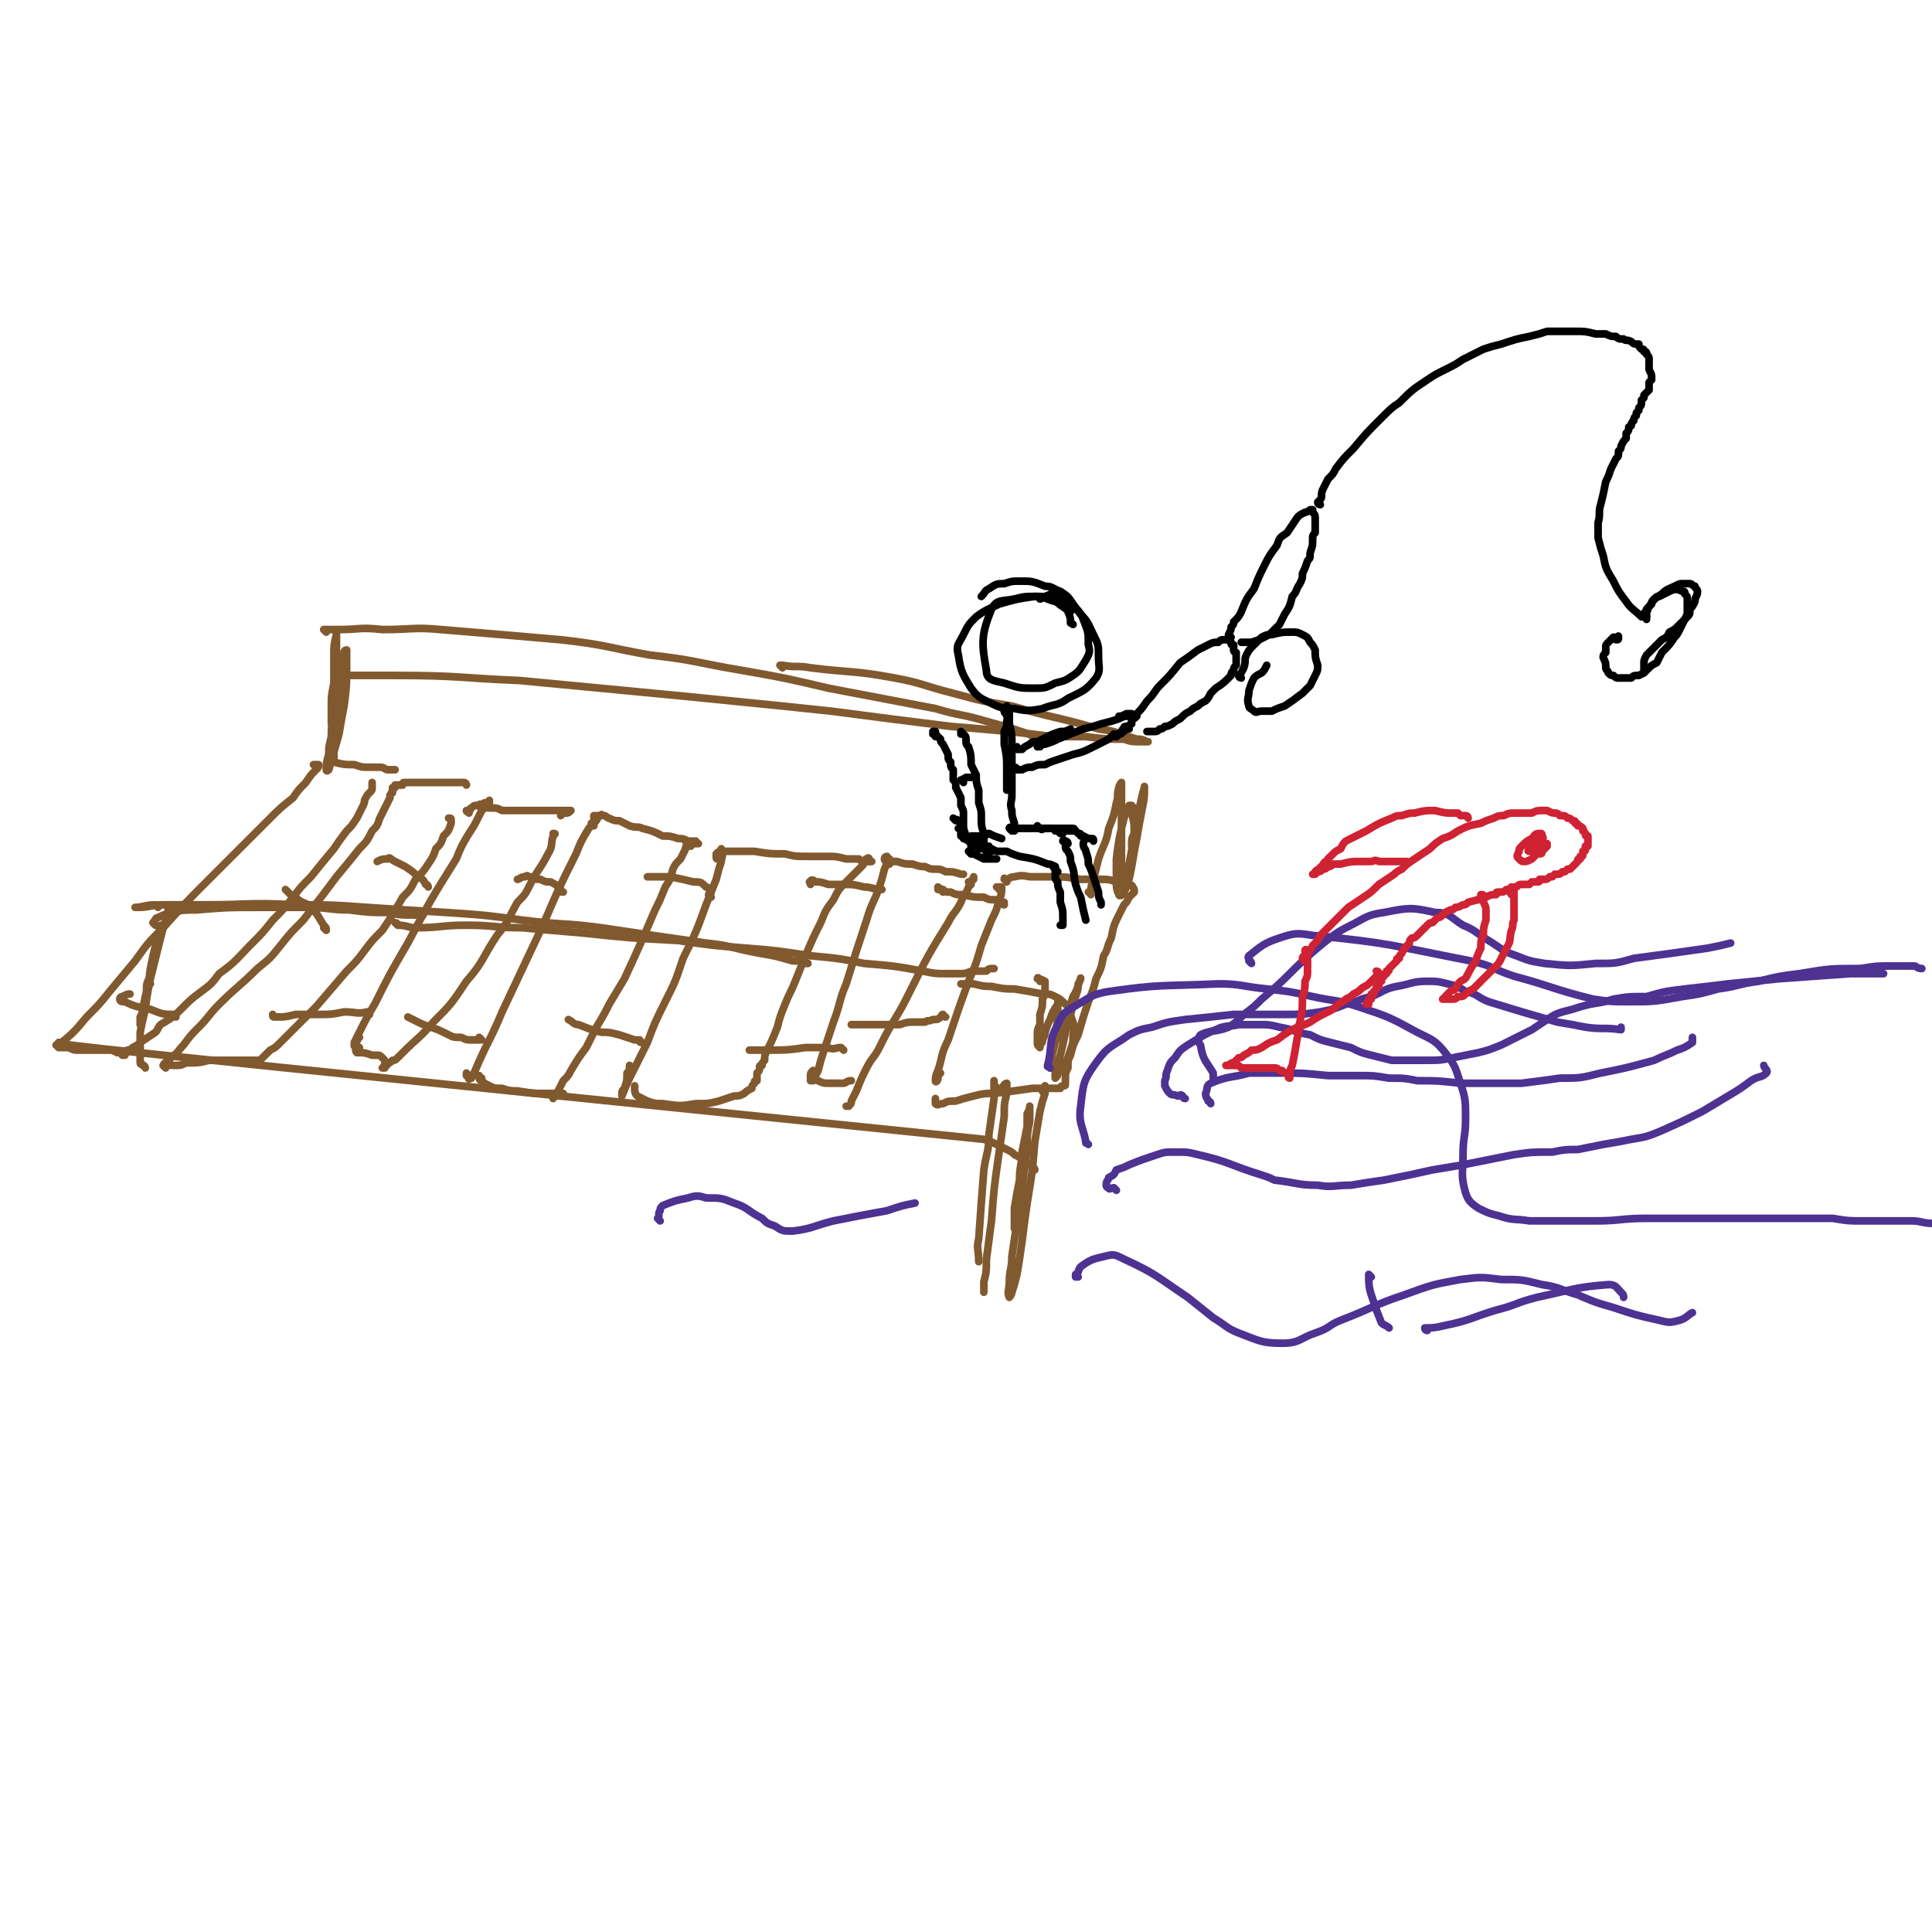 <svg viewBox='0 0 758 758' version='1.1' xmlns='http://www.w3.org/2000/svg' xmlns:xlink='http://www.w3.org/1999/xlink'><g fill='none' stroke='#81592F' stroke-width='3' stroke-linecap='round' stroke-linejoin='round'><path d='M406,459c0,-1 -1,-1 -1,-1 -1,-1 -1,-1 -2,-2 -1,0 -1,-1 -2,-1 -1,-1 -1,-1 -3,-2 -1,-1 -1,-1 -3,-2 -2,-1 -2,-1 -4,-2 -2,-1 -2,-1 -5,-2 -362,-37 -363,-37 -363,-38 0,0 0,1 0,1 6,-5 6,-5 11,-11 5,-5 5,-5 9,-10 5,-6 5,-6 10,-12 5,-7 5,-7 11,-13 9,-10 9,-10 19,-20 6,-6 6,-6 12,-12 5,-5 5,-5 11,-11 4,-4 4,-4 9,-8 2,-3 2,-3 5,-6 2,-3 2,-3 4,-5 1,-1 1,-1 1,-2 0,0 0,0 0,0 0,0 -1,0 -1,0 0,0 0,0 -1,0 '/><path d='M131,298c-1,0 -1,-1 -1,-1 0,0 0,1 1,2 4,1 4,1 8,1 3,1 3,1 5,1 2,0 2,0 5,0 2,0 2,1 3,1 2,0 2,0 3,0 '/><path d='M23,411c0,0 -1,-1 -1,-1 0,0 0,0 1,1 1,0 1,0 3,0 2,0 2,1 4,1 4,0 4,0 8,0 2,0 2,0 5,0 1,0 1,0 3,1 1,0 1,0 2,0 0,0 1,1 1,1 0,0 0,0 0,0 -1,0 -1,0 -1,0 0,0 0,0 0,0 0,0 0,0 0,0 0,-1 0,-1 1,-1 1,0 1,0 1,-1 1,0 1,0 2,-1 2,-1 2,-1 3,-2 3,-2 3,-2 6,-4 1,-1 1,-2 2,-3 5,-3 5,-3 9,-7 3,-3 3,-3 7,-6 4,-3 4,-3 7,-7 7,-5 7,-6 13,-12 4,-4 4,-4 8,-9 4,-4 4,-4 8,-9 3,-4 3,-4 7,-8 4,-5 4,-5 9,-11 2,-3 2,-3 5,-7 2,-2 2,-2 4,-5 1,-2 1,-2 2,-4 1,-2 1,-2 1,-3 1,-2 1,-2 2,-3 1,-1 1,-1 1,-2 0,0 0,0 0,-1 0,0 0,0 0,-1 '/><path d='M65,419c0,0 -1,-1 -1,-1 1,-2 2,-1 3,-3 3,-2 3,-3 5,-5 3,-4 3,-4 6,-7 4,-4 4,-5 8,-9 7,-7 8,-7 15,-14 5,-4 5,-4 9,-9 4,-5 4,-5 9,-10 3,-4 3,-4 7,-9 3,-4 3,-4 6,-8 5,-6 5,-6 9,-11 3,-3 3,-3 5,-7 2,-2 2,-2 3,-5 1,-2 1,-2 2,-4 1,-2 1,-2 2,-4 0,-1 0,-1 0,-1 1,-1 0,-1 1,-1 0,-1 0,-1 0,-1 0,0 0,0 0,-1 0,0 1,0 1,0 0,0 0,0 0,0 0,0 0,0 0,-1 0,0 0,0 0,0 0,0 0,0 1,0 0,0 0,0 0,0 0,0 0,0 1,0 0,0 0,0 1,0 0,-1 0,-1 1,-1 2,0 2,0 4,0 2,0 2,0 4,0 1,0 1,0 3,0 2,0 2,0 4,0 1,0 1,0 3,0 2,0 2,0 4,0 0,0 0,0 1,0 1,0 1,1 1,1 '/><path d='M67,418c0,0 -1,-1 -1,-1 0,0 1,1 2,1 3,0 3,0 5,-1 5,0 5,0 9,-1 2,0 2,0 5,0 3,0 3,0 6,0 3,0 3,0 6,0 1,0 1,0 1,0 1,0 1,0 1,0 0,0 0,0 0,0 1,0 1,0 1,0 1,-1 1,-1 2,-2 1,-1 1,-1 2,-2 2,-1 2,-1 4,-3 2,-2 2,-2 5,-5 4,-4 4,-4 9,-9 6,-7 6,-7 12,-14 4,-4 4,-4 7,-8 3,-4 3,-4 7,-8 4,-6 4,-6 8,-13 3,-3 3,-3 5,-7 3,-3 3,-3 5,-6 2,-3 2,-3 3,-6 2,-2 2,-2 3,-5 2,-2 2,-2 3,-5 0,0 0,0 0,-1 0,-1 0,-1 -1,-1 0,0 0,0 0,0 0,0 0,0 0,0 0,0 0,0 0,0 '/><path d='M189,317c0,-1 -1,-1 -1,-1 0,-1 1,0 2,-1 1,0 1,0 2,-1 0,0 0,0 0,1 -1,1 -1,1 -2,2 -1,1 -1,1 -2,3 -2,4 -2,4 -4,7 -3,5 -3,5 -5,10 -10,16 -10,16 -19,33 -7,12 -7,12 -13,24 -3,5 -3,5 -6,11 -1,2 -1,2 -2,4 0,1 0,2 0,1 1,-1 1,-2 2,-3 '/><path d='M184,319c0,0 -1,-1 -1,-1 0,0 0,1 1,0 1,0 0,-1 1,-1 1,-1 1,-1 2,-1 3,1 3,1 6,1 2,0 2,0 4,1 7,0 7,0 14,0 2,0 2,0 4,0 2,0 2,0 4,0 2,0 2,0 4,0 0,0 0,0 1,0 0,0 0,0 0,0 -1,1 -1,1 -2,1 -1,0 -1,0 -2,1 '/><path d='M141,411c-1,0 -1,-1 -1,-1 0,0 0,0 0,1 0,0 -1,1 0,2 0,0 0,0 1,0 2,0 2,0 5,1 1,0 1,0 2,0 1,0 1,0 2,1 1,1 1,1 1,2 0,1 0,1 0,1 0,0 0,0 -1,1 0,0 0,0 0,0 0,0 0,0 0,0 0,0 0,0 1,0 0,0 0,0 0,-1 0,0 0,0 0,0 1,0 1,0 1,-1 1,0 1,0 2,-1 1,0 1,0 2,-1 1,-1 1,-1 2,-2 6,-6 7,-6 12,-12 7,-7 7,-7 13,-16 7,-8 6,-9 12,-18 5,-6 4,-6 8,-13 3,-3 3,-3 5,-7 3,-6 4,-6 7,-12 2,-3 1,-4 2,-7 1,-1 1,-1 0,-1 0,0 0,0 0,0 '/><path d='M234,321c0,0 -1,-1 -1,-1 0,0 0,1 0,1 1,0 1,-1 1,-1 0,1 -1,1 -1,2 -1,2 -1,2 -2,3 -3,5 -3,5 -5,10 -7,14 -7,14 -13,28 -8,17 -8,17 -16,34 -5,12 -6,12 -11,24 -1,1 -1,1 -1,2 0,0 0,0 -1,0 0,1 0,0 0,0 0,0 0,0 -1,-1 0,-1 0,-1 0,-1 '/><path d='M233,324c0,-1 0,-1 -1,-1 0,0 1,0 1,0 1,-1 1,-1 2,-3 0,0 0,0 1,0 0,-1 0,0 1,0 1,0 1,1 2,1 2,1 2,1 4,1 2,1 2,1 4,2 3,1 3,0 5,1 4,1 4,1 8,3 3,0 3,0 6,1 2,0 2,0 4,1 1,0 1,0 3,0 0,1 1,1 1,1 0,0 0,0 -1,0 0,0 0,0 -1,0 0,0 0,0 -1,1 '/><path d='M270,331c0,0 -1,-1 -1,-1 0,0 1,0 1,1 0,0 0,0 0,0 -1,1 -1,1 -1,2 -1,2 -1,2 -2,4 -2,2 -2,2 -3,4 -1,4 -1,4 -3,7 -2,5 -2,5 -4,9 -6,14 -6,14 -12,27 -3,5 -3,5 -6,10 -2,4 -2,4 -5,9 -2,4 -2,4 -4,8 -3,4 -3,4 -6,9 -1,2 -1,2 -3,4 -1,2 -1,2 -2,4 -1,1 -1,1 -1,2 -1,1 -1,0 -1,1 '/><path d='M189,423c-1,0 -2,-1 -1,-1 0,1 0,2 1,2 1,1 1,1 3,2 2,1 2,1 5,1 3,1 3,1 6,1 6,1 6,1 11,1 4,0 4,0 7,0 '/><path d='M284,334c-1,0 -1,-1 -1,-1 0,0 0,0 0,1 1,2 0,2 0,4 -1,3 -1,3 -2,7 -2,5 -2,5 -4,10 -4,11 -4,11 -9,21 -3,9 -3,9 -7,17 -4,8 -4,8 -7,16 -3,6 -3,6 -6,12 -2,4 -2,4 -4,9 0,0 0,0 0,0 0,-2 0,-2 1,-3 1,-3 1,-3 1,-6 1,-1 1,-1 1,-3 '/><path d='M282,337c-1,0 -1,0 -1,-1 0,0 0,-1 0,-1 1,-1 1,-1 3,-1 1,0 1,0 2,0 2,0 2,0 5,0 2,0 2,0 5,0 6,1 6,1 12,1 4,1 4,1 9,1 4,0 4,0 8,0 3,0 3,0 7,1 2,0 2,0 5,0 1,1 1,1 3,1 1,0 1,0 2,0 0,0 0,0 0,0 0,0 0,0 -1,0 0,-1 0,0 0,-1 0,0 0,0 0,0 '/><path d='M341,338c0,-1 0,-2 -1,-1 -1,0 0,1 -2,3 -1,1 -1,1 -2,2 -2,2 -2,2 -4,4 -3,3 -3,3 -5,7 -3,4 -3,4 -5,9 -3,6 -3,6 -6,13 -2,5 -2,5 -4,10 -2,5 -2,4 -4,9 -2,5 -2,5 -3,9 -2,5 -2,5 -4,9 -1,2 -1,2 -1,4 -1,1 -1,1 -1,2 -1,0 -1,0 -1,1 0,1 0,1 -1,2 0,0 0,0 0,1 0,1 0,1 0,2 -1,0 -1,0 -1,1 -1,1 -1,1 -1,2 -2,1 -2,1 -3,2 -2,1 -2,1 -4,1 -3,1 -3,1 -6,2 -4,1 -4,1 -9,1 -6,1 -6,1 -13,0 -3,0 -3,0 -6,-1 -2,-1 -2,-1 -4,-2 -1,-1 -1,-2 -1,-3 0,-1 0,-1 0,-1 '/><path d='M348,338c0,0 -1,0 -1,-1 0,0 0,-1 1,-1 0,0 0,0 0,0 0,3 0,3 -1,5 -1,4 -1,4 -2,7 -2,6 -3,6 -5,13 -4,12 -4,12 -8,25 -3,7 -2,7 -5,15 -2,6 -2,6 -4,12 -1,3 -1,3 -2,7 -1,2 -1,2 -2,4 0,0 -1,0 -1,0 0,-1 0,-1 0,-2 0,-1 0,-1 1,-2 '/><path d='M349,339c0,-1 0,-1 -1,-1 0,-1 1,-1 1,-1 0,0 0,0 0,1 2,0 2,0 3,0 3,1 3,1 6,1 3,1 3,1 5,1 2,1 2,1 4,1 2,0 2,0 4,1 3,0 3,0 6,1 0,0 0,0 1,0 '/><path d='M381,347c0,-1 -1,-1 -1,-1 0,0 1,0 1,0 0,0 0,-1 1,-1 0,-1 0,-1 0,-1 0,1 0,1 -1,2 0,1 0,1 -1,2 -1,3 -2,3 -3,6 -2,4 -3,4 -5,8 -8,13 -8,13 -15,27 -3,6 -3,6 -6,11 -3,5 -3,5 -6,11 -2,4 -3,4 -5,8 -2,4 -2,4 -4,9 -1,2 -1,2 -2,4 0,1 0,1 -1,2 0,0 0,0 0,0 0,0 0,0 -1,0 '/><path d='M320,423c0,0 -1,-1 -1,-1 0,0 0,0 1,1 0,0 0,1 1,1 2,1 2,1 5,1 3,0 3,0 5,0 1,0 1,-1 3,-1 '/><path d='M392,349c0,-1 -1,-1 -1,-1 0,0 2,0 2,0 0,2 0,3 -1,5 -1,4 -1,4 -3,8 -2,5 -2,5 -4,10 -2,7 -2,7 -5,14 -4,11 -4,11 -8,23 -3,6 -2,6 -4,12 -1,2 -1,3 -1,4 0,1 1,0 1,-1 0,-1 0,-1 1,-2 '/><path d='M395,346c0,-1 -1,-1 -1,-1 0,-1 0,0 1,0 1,0 1,-1 3,-1 4,-1 4,0 7,0 4,0 4,0 7,0 6,0 6,0 12,1 4,0 4,0 7,0 4,0 4,0 7,1 2,0 2,0 4,1 2,0 2,0 3,2 0,0 0,1 0,1 -1,1 -1,1 -2,2 -1,2 -1,2 -2,3 -1,2 -1,2 -2,4 -2,4 -2,4 -3,9 -2,4 -1,4 -3,7 -1,5 -1,5 -3,9 -1,4 -1,4 -3,9 -2,6 -2,6 -4,13 -2,4 -2,4 -3,8 -1,2 -1,2 -1,5 -1,2 -1,2 -1,4 0,1 0,1 0,2 0,1 0,1 -1,1 0,0 -1,0 -1,1 -2,0 -2,0 -4,0 -3,0 -3,0 -7,0 -7,1 -7,1 -15,2 -4,0 -4,0 -8,1 -4,1 -4,1 -7,2 -3,0 -3,0 -5,1 -2,0 -2,1 -3,0 0,0 0,-1 0,-2 '/><path d='M410,429c0,0 -1,-1 -1,-1 0,0 0,1 1,0 0,0 0,-2 0,-2 0,0 0,1 0,3 -1,3 -1,3 -2,7 -1,6 -1,6 -2,12 -1,12 -1,12 -3,24 -1,7 -1,7 -2,15 -1,7 -1,7 -2,13 -1,4 -1,4 -2,7 0,1 -1,2 -1,2 -1,-2 0,-3 0,-6 0,-5 1,-5 1,-10 1,-7 1,-7 2,-13 1,-7 1,-7 2,-14 1,-8 1,-8 2,-17 0,-4 0,-4 1,-9 0,-2 0,-2 0,-4 0,-1 0,-2 0,-2 0,1 0,1 -1,3 0,3 0,3 0,5 -1,5 -1,5 -2,10 0,5 -1,5 -1,11 -1,5 -1,5 -2,11 0,4 0,4 0,8 '/><path d='M391,427c0,-1 -1,-1 -1,-1 0,-1 0,0 0,0 0,-1 0,-2 0,-2 0,0 0,1 0,1 0,3 0,3 0,6 -1,7 -1,7 -2,14 0,7 -1,7 -2,14 -1,13 -1,13 -2,27 -1,4 0,4 0,9 0,0 0,0 0,0 '/><path d='M394,429c0,-1 -1,-1 -1,-1 0,-1 1,-3 2,-3 0,1 0,2 0,4 -1,4 -1,4 -1,9 -1,7 -1,7 -2,14 -2,14 -2,14 -3,27 -1,7 -1,8 -2,15 0,5 0,5 -1,9 0,2 0,3 0,4 0,0 0,-1 0,-1 '/><path d='M394,355c-1,0 -1,-1 -1,-1 0,0 1,0 1,0 0,0 -1,0 -1,0 -2,-1 -2,-1 -3,-1 -2,0 -2,0 -4,-1 -4,0 -4,0 -8,-1 -3,0 -3,0 -5,-1 -2,0 -2,0 -3,-1 -1,0 -2,-1 -2,-1 0,0 0,0 0,1 1,0 1,0 2,1 '/><path d='M371,399c-1,0 -1,-1 -1,-1 -1,0 0,1 -1,1 -1,1 -1,1 -3,1 -2,1 -2,0 -3,1 -2,0 -2,0 -4,0 -3,0 -3,0 -6,1 -4,0 -4,0 -9,0 -3,0 -3,0 -6,0 -2,0 -2,0 -4,0 '/><path d='M346,349c0,0 -1,0 -1,-1 0,0 1,1 0,1 -2,0 -3,-1 -6,-1 -4,-1 -4,-1 -8,-1 -3,0 -3,0 -6,0 -3,-1 -3,-1 -5,-1 -1,-1 -2,-1 -2,0 -1,0 0,0 0,1 '/><path d='M331,412c0,0 -1,-1 -1,-1 0,0 0,0 -1,0 -3,1 -3,0 -6,0 -4,0 -4,0 -7,0 -7,1 -7,1 -14,1 -3,0 -3,0 -6,0 -1,0 -1,0 -2,0 '/><path d='M279,352c-1,0 -1,-1 -1,-1 0,0 1,0 1,-1 -1,-1 -1,-2 -2,-2 -2,-2 -2,-2 -5,-2 -4,-1 -4,-1 -9,-2 -3,0 -3,0 -6,0 -1,0 -1,0 -3,0 '/><path d='M252,409c-1,0 -1,0 -1,-1 -1,0 -1,0 -2,0 -3,-1 -3,-1 -6,-2 -4,-1 -4,-1 -7,-1 -4,-1 -4,-1 -9,-3 -2,0 -2,-1 -4,-2 '/><path d='M221,350c-1,0 -1,0 -1,-1 -1,0 -1,-1 -1,-1 -1,-1 -1,-1 -3,-2 -2,0 -2,0 -4,-1 -2,0 -2,0 -4,-1 -1,0 -1,-1 -2,0 -2,0 -2,1 -3,1 '/><path d='M189,408c0,0 -1,-1 -1,-1 0,0 0,1 0,1 -2,0 -2,0 -3,0 -2,0 -2,0 -4,-1 -3,0 -3,0 -5,-1 -4,-2 -4,-2 -7,-3 -3,-1 -3,-1 -5,-2 -2,-1 -2,-1 -4,-2 '/><path d='M168,348c0,0 0,-1 -1,-1 -1,-2 -1,-2 -3,-3 -2,-2 -2,-2 -5,-4 -2,-1 -2,-1 -4,-2 -2,-1 -2,-2 -3,-1 -2,0 -2,0 -4,1 '/><path d='M145,398c0,-1 -1,-1 -1,-1 0,0 1,0 0,0 -4,1 -4,0 -9,0 -5,1 -5,1 -10,1 -4,0 -4,0 -9,0 -4,1 -4,1 -8,1 -1,0 -1,0 -1,-1 '/><path d='M69,399c0,0 0,-1 -1,-1 0,0 1,0 1,0 -5,0 -5,0 -10,-2 -5,-1 -6,-1 -10,-3 -1,0 -2,0 -2,-1 0,-1 1,-1 1,-1 2,-1 2,-1 3,-1 '/><path d='M128,365c0,0 0,-1 -1,-1 0,0 1,1 1,1 0,-1 0,-1 -1,-2 -2,-3 -2,-4 -5,-7 -2,-2 -2,-1 -5,-3 -1,-1 -1,-1 -3,-2 -1,-1 -1,-1 -2,-2 '/><path d='M133,284c0,0 -1,-1 -1,-1 0,0 0,1 0,0 0,0 0,-1 -1,-2 0,-2 0,-2 0,-4 0,-1 1,-1 1,-2 0,0 0,0 0,1 -1,2 -1,2 -1,5 -1,4 -1,4 -1,8 -1,4 -1,4 -1,7 -1,3 -1,4 -1,6 0,1 1,0 1,0 2,-7 2,-7 4,-14 1,-6 1,-6 2,-11 1,-8 1,-8 1,-16 0,-3 0,-4 0,-6 0,0 -1,0 -1,1 -1,2 0,3 -1,5 0,7 0,7 -1,13 0,4 0,4 -1,8 0,2 0,2 0,4 -1,1 -1,2 -1,2 0,-1 0,-2 -1,-4 0,-4 0,-4 0,-7 0,-4 0,-4 1,-9 0,-6 0,-6 0,-11 0,-4 0,-4 1,-8 0,-1 0,-2 0,-1 0,2 0,3 0,5 0,6 0,6 0,12 0,6 0,6 0,13 0,8 -1,8 -1,16 0,2 0,2 0,4 '/><path d='M428,351c0,-1 -1,-1 -1,-1 0,0 1,0 1,0 0,-2 0,-2 1,-5 1,-4 1,-4 2,-8 2,-6 3,-6 4,-12 2,-5 2,-5 3,-10 1,-3 0,-3 1,-6 0,-1 1,-2 1,-2 0,1 0,2 0,4 0,7 0,7 0,14 0,5 0,5 0,10 0,4 0,4 0,8 0,2 0,3 0,4 0,1 1,0 1,-1 1,-3 1,-3 2,-7 2,-11 2,-11 4,-22 1,-4 1,-5 2,-8 0,-1 0,0 0,0 0,4 0,4 -1,9 -1,5 -1,5 -2,11 -1,5 -1,5 -2,11 -1,5 -1,6 -3,10 0,1 -2,2 -2,1 -1,-2 -1,-3 -1,-5 0,-5 0,-5 0,-9 1,-8 1,-8 3,-16 1,-3 1,-3 2,-5 0,0 1,0 1,0 1,1 0,1 0,3 1,4 1,4 1,8 -1,2 -1,2 -1,5 '/><path d='M128,248c0,0 -1,-1 -1,-1 0,0 0,0 1,0 2,0 2,0 5,0 8,0 8,-1 17,0 12,0 12,-1 23,0 24,2 24,2 47,4 18,2 18,3 35,6 18,2 18,3 36,6 17,3 17,3 34,7 21,4 21,4 42,8 10,3 10,2 20,5 11,3 11,3 22,7 2,0 2,1 3,1 0,0 0,0 0,0 '/><path d='M307,262c0,0 -1,-1 -1,-1 0,0 0,0 1,0 5,1 6,0 11,1 16,2 17,1 33,4 11,2 11,3 23,6 11,3 11,3 23,5 17,5 17,4 34,9 8,1 8,2 15,4 2,0 2,0 4,1 0,0 1,0 0,0 -1,0 -1,0 -2,0 -4,0 -4,0 -7,-1 -7,0 -7,0 -15,-1 -6,0 -6,0 -13,0 -8,-1 -8,-1 -17,-2 -11,-1 -11,-1 -23,-2 -24,-3 -24,-3 -47,-6 -19,-2 -19,-2 -39,-4 -20,-2 -20,-2 -41,-4 -21,-2 -21,-2 -42,-4 -24,-1 -24,-2 -49,-2 -10,0 -10,0 -19,0 '/><path d='M57,419c0,0 0,-1 -1,-1 0,-1 -1,0 -1,-1 0,-2 0,-2 0,-5 0,-4 0,-4 0,-7 1,-5 1,-5 2,-9 1,-8 1,-8 2,-16 1,-5 1,-5 2,-9 1,-4 1,-4 2,-8 '/><path d='M59,386c0,0 -1,-2 -1,-1 -1,2 0,3 -1,6 -1,5 -1,5 -2,11 0,0 0,0 0,0 0,-2 0,-2 0,-3 1,-2 1,-2 2,-5 1,-5 1,-5 2,-10 1,-4 1,-4 2,-8 1,-4 1,-4 2,-8 1,-4 1,-4 2,-7 1,-2 1,-2 1,-5 '/><path d='M61,363c0,0 0,0 -1,-1 0,0 0,0 0,0 1,-1 1,-2 2,-2 2,-1 2,-1 5,-2 5,-1 5,-1 10,-1 12,-1 12,-1 24,-1 9,0 9,0 19,0 9,0 9,1 17,1 8,1 8,1 15,1 5,1 5,1 11,1 1,0 1,0 3,0 '/><path d='M62,356c0,0 -1,-1 -1,-1 -4,0 -5,1 -8,1 0,0 1,0 1,0 5,0 5,-1 10,-1 8,0 8,0 16,0 18,0 18,-1 36,0 14,0 14,0 28,1 15,1 15,1 31,2 15,1 15,1 30,3 16,2 16,1 31,3 20,3 20,3 41,6 10,1 10,2 21,4 6,1 6,1 13,3 3,0 4,0 6,1 0,0 -1,0 -1,0 '/><path d='M156,363c0,0 0,-1 -1,-1 0,0 1,1 1,1 4,0 4,1 7,1 10,0 10,-1 20,-1 11,0 11,1 22,1 11,1 11,1 23,2 19,2 19,2 38,3 14,2 14,2 27,3 12,1 12,1 25,3 11,1 11,1 21,3 12,1 12,1 23,3 5,1 5,1 9,1 3,0 3,0 6,0 3,0 3,-1 5,-1 2,0 2,0 5,0 1,-1 1,-1 3,-1 '/><path d='M408,385c0,-1 -1,-2 -1,-1 1,0 1,0 3,1 0,0 0,0 0,1 0,1 0,1 0,2 0,2 0,2 -1,4 0,3 0,3 -1,6 0,2 0,2 0,4 -1,2 -1,2 -1,4 0,2 0,2 0,3 0,1 0,1 1,2 0,0 0,0 0,-1 1,-1 1,-1 1,-2 1,-2 1,-2 1,-3 1,-3 1,-3 2,-5 1,-3 1,-3 3,-6 0,0 0,-1 0,-1 0,0 0,1 0,1 0,1 0,1 0,3 0,4 0,4 -1,8 0,2 0,2 -1,5 0,2 0,2 -1,4 0,2 0,2 0,3 0,1 0,2 0,2 0,0 0,-1 0,-2 1,-4 1,-4 2,-8 1,-3 2,-3 3,-6 2,-6 2,-6 4,-12 2,-3 2,-5 3,-7 0,-1 0,1 -1,2 0,2 0,2 -1,5 -2,7 -2,7 -4,14 -1,5 -1,5 -2,9 -1,3 -1,3 -2,5 0,2 0,2 0,3 0,1 0,1 0,1 1,-1 1,-1 1,-2 2,-2 2,-2 3,-4 1,-2 1,-2 2,-5 1,-3 1,-3 1,-6 1,-4 0,-4 -1,-8 0,-3 0,-3 -2,-4 -2,-2 -2,-2 -4,-3 -2,-1 -2,-1 -5,-1 -5,-1 -5,-1 -11,-2 -4,0 -4,0 -9,-1 -3,0 -3,0 -7,-1 -3,0 -3,0 -5,0 '/></g>
<g fill='none' stroke='#000000' stroke-width='3' stroke-linecap='round' stroke-linejoin='round'><path d='M421,245c0,0 -1,-1 -1,-1 0,0 0,1 0,0 0,-1 0,-2 -1,-4 0,-1 -1,-1 -2,-2 -2,-1 -2,-2 -4,-3 -3,-1 -3,-1 -7,-1 -4,0 -4,0 -8,1 -5,1 -7,0 -9,4 -4,10 -4,13 -2,24 0,4 3,4 7,5 6,2 6,2 12,2 4,0 4,0 8,-2 4,-1 4,-1 7,-3 3,-2 3,-3 5,-6 1,-2 2,-3 1,-6 0,-5 0,-5 -2,-10 -1,-3 -2,-3 -4,-6 -2,-3 -2,-3 -5,-5 -3,-1 -3,-2 -6,-2 -5,-2 -5,-2 -10,-2 -3,0 -3,0 -6,1 -3,0 -3,0 -6,2 -2,1 -1,1 -3,3 '/><path d='M420,240c0,0 -1,-1 -1,-1 0,0 1,0 1,0 -3,-1 -3,-2 -6,-3 -4,-1 -4,-2 -8,-2 -7,1 -7,1 -14,3 -4,2 -5,2 -9,5 -3,3 -3,3 -5,7 -2,4 -3,4 -2,8 1,7 2,8 5,13 3,4 4,4 8,6 4,2 5,2 9,2 5,1 6,1 11,0 5,-2 6,-1 10,-4 6,-3 7,-3 11,-8 2,-3 1,-4 1,-8 0,-5 0,-5 -2,-9 -2,-4 -2,-5 -5,-8 -4,-5 -4,-5 -9,-8 -2,-1 -2,0 -5,1 -1,0 -1,1 -2,1 '/><path d='M396,282c0,0 -1,-1 -1,-1 0,0 1,0 1,1 0,0 -1,0 -1,1 0,2 0,2 -1,4 0,3 0,3 0,5 1,5 1,5 1,10 0,3 0,3 0,7 0,0 0,1 0,1 0,0 0,0 0,-1 '/><path d='M395,280c0,0 -1,-1 -1,-1 0,0 0,1 1,1 0,-1 0,-3 0,-3 0,0 1,1 1,3 0,2 0,2 0,4 1,4 1,4 1,9 0,3 0,3 0,6 0,4 0,4 0,7 0,3 0,3 0,6 0,3 -1,3 0,6 0,2 0,2 1,5 0,1 0,1 0,1 0,1 0,1 0,1 0,1 0,1 0,1 '/><path d='M397,326c0,0 -1,-1 -1,-1 0,-1 1,0 2,0 2,0 2,0 4,0 2,0 2,0 4,0 7,0 7,0 13,0 1,0 1,0 2,0 1,0 0,1 1,1 '/><path d='M408,325c0,0 -1,-1 -1,-1 0,0 1,1 1,1 1,1 1,0 2,0 2,0 2,0 3,0 1,0 1,1 1,1 1,0 1,0 2,1 0,0 0,0 1,0 0,0 0,0 0,0 0,0 -1,0 -1,0 '/><path d='M419,326c0,0 -1,-1 -1,-1 0,0 0,0 1,1 1,0 1,0 2,0 0,0 0,0 1,0 0,0 0,0 1,1 0,0 0,0 0,0 1,0 1,0 1,1 1,0 1,0 1,0 2,1 2,1 3,1 1,0 1,0 1,1 0,0 0,0 0,0 '/><path d='M426,329c0,0 -1,-1 -1,-1 0,0 0,0 0,0 1,2 0,2 0,3 0,2 1,2 1,3 1,3 1,3 1,5 1,2 1,2 2,5 1,3 1,3 2,6 0,2 0,2 1,4 0,0 0,1 0,1 0,0 0,0 0,0 '/><path d='M419,331c0,-1 -1,-1 -1,-1 0,0 0,0 0,0 0,0 -1,-1 -1,0 0,0 1,0 1,1 0,2 0,2 1,3 1,2 1,2 1,4 2,5 1,5 2,9 1,3 1,3 2,5 1,5 1,5 2,9 '/><path d='M400,294c-1,0 -1,0 -1,-1 0,0 0,1 0,1 1,0 1,0 2,0 1,-1 1,-1 3,-2 1,-1 1,-1 3,-1 2,-1 2,-1 4,-2 2,-1 2,-1 5,-2 2,0 2,0 4,-1 '/><path d='M408,293c0,0 -1,-1 -1,-1 0,0 0,1 0,1 1,0 1,-1 3,-1 3,-1 3,-1 5,-2 5,-2 5,-2 10,-4 4,-1 4,-1 7,-2 4,-1 4,-1 7,-2 2,-1 2,-1 4,-1 0,0 1,-1 1,-1 -1,0 -1,0 -2,0 -2,1 -2,1 -3,1 '/><path d='M399,302c0,0 -1,0 -1,-1 0,0 1,0 1,1 0,0 0,0 0,0 0,0 0,0 1,0 0,0 0,0 1,0 2,-1 2,-1 4,-1 2,-1 2,-1 5,-1 2,-1 2,-1 5,-2 3,-1 3,-1 6,-2 4,-1 4,-1 8,-3 2,-1 2,-1 4,-2 2,-1 2,-1 3,-2 2,0 2,0 3,-1 1,0 1,0 1,-1 0,0 1,0 1,0 0,0 -1,0 -1,0 0,0 0,0 -1,1 0,0 0,0 -1,0 0,0 0,0 0,1 '/><path d='M438,289c0,0 -1,0 -1,-1 0,0 0,1 1,1 0,0 0,0 0,0 1,-1 1,-1 2,-2 1,-1 0,-1 1,-1 0,-1 0,-1 1,-1 0,0 0,0 0,0 0,0 0,0 0,0 0,0 0,0 0,0 '/><path d='M378,288c0,0 -1,-1 -1,-1 0,0 0,1 0,1 1,0 1,0 1,0 1,1 1,1 1,2 0,2 0,2 1,3 1,3 1,4 1,7 1,2 1,2 2,4 0,3 0,3 1,6 0,2 0,2 0,5 1,3 1,3 1,5 0,4 0,4 1,7 0,2 0,2 0,3 0,1 0,1 0,2 1,1 0,1 1,1 0,1 0,1 0,1 0,0 0,0 0,0 1,0 1,0 1,0 0,0 0,1 0,0 1,0 1,0 1,0 0,0 0,0 0,0 0,0 0,0 0,0 0,0 0,0 0,0 0,0 0,0 0,-1 0,0 -1,0 -1,0 0,0 0,0 0,0 0,0 0,0 0,-1 0,0 0,0 0,0 '/><path d='M367,289c0,0 0,-1 -1,-1 0,0 1,0 1,0 0,0 0,0 -1,-1 0,0 0,0 0,0 1,0 1,0 1,0 0,1 0,1 1,2 0,0 0,0 1,1 0,1 0,1 1,2 1,2 1,2 2,4 0,2 0,2 1,3 0,2 0,2 1,3 0,2 0,2 0,4 1,1 1,1 1,3 1,2 1,2 2,4 0,1 0,1 0,3 1,2 1,2 1,3 0,2 0,2 0,3 0,2 0,2 0,4 0,0 0,0 0,1 0,1 0,1 0,1 0,0 0,0 0,1 1,0 0,0 1,0 0,0 0,1 0,0 0,0 0,0 1,0 '/><path d='M378,307c0,0 0,-1 -1,-1 0,0 1,0 1,0 0,-1 0,0 1,-1 1,0 1,0 1,0 0,0 0,0 1,0 0,0 0,0 0,0 '/><path d='M385,330c0,0 -1,-2 -1,-1 0,0 0,1 0,2 0,1 0,1 0,1 0,0 0,0 0,1 1,0 1,0 1,0 1,0 1,0 2,0 2,0 2,0 4,1 2,0 2,0 4,0 2,1 2,1 5,2 6,1 6,1 11,3 1,0 1,0 3,1 '/><path d='M377,326c0,0 0,-1 -1,-1 0,0 1,0 1,0 0,0 0,0 0,-1 1,0 0,1 0,1 0,1 0,1 0,1 0,0 0,0 0,0 0,1 0,1 0,1 0,0 0,0 0,0 0,0 0,0 0,0 1,0 0,-1 0,-1 0,0 0,1 0,1 0,0 0,0 0,0 0,0 0,1 0,1 0,0 1,0 1,0 0,0 0,0 0,0 1,1 1,1 1,1 1,0 1,0 2,-1 2,0 2,0 3,0 1,0 1,0 2,0 1,0 1,-1 2,-1 2,1 2,1 5,2 0,0 0,0 0,0 '/><path d='M415,342c0,0 -1,-1 -1,-1 0,0 0,0 0,-1 0,0 0,0 0,0 -1,0 -1,0 0,1 0,1 0,1 0,2 0,2 0,2 1,3 0,2 0,2 1,4 0,2 0,2 0,4 1,3 1,3 1,6 0,1 0,1 0,3 0,0 -1,0 -1,0 '/><path d='M382,332c0,0 -1,-1 -1,-1 0,0 1,-1 1,-1 1,0 1,1 1,1 1,0 1,0 2,1 1,0 1,1 2,1 0,1 0,1 1,1 0,0 0,1 0,1 0,0 0,0 -1,0 '/><path d='M375,322c0,0 -1,-1 -1,-1 0,0 0,0 0,0 1,1 1,0 2,1 1,1 1,2 2,3 1,3 1,3 2,5 1,1 1,1 1,3 0,0 0,0 0,1 0,0 0,0 0,1 '/><path d='M381,335c0,0 -1,-1 -1,-1 1,0 1,1 2,1 2,1 2,1 4,2 2,0 2,0 5,0 '/><path d='M443,286c0,-1 -1,-1 -1,-1 0,0 1,0 1,0 0,0 0,-1 1,-1 0,-1 0,-1 0,-2 1,0 1,0 2,-1 0,-1 0,-1 1,-2 2,-2 2,-3 4,-5 2,-2 2,-3 4,-5 4,-4 4,-4 8,-9 3,-2 3,-2 7,-5 2,-1 2,-1 4,-2 2,-1 2,-1 4,-1 1,-1 1,-1 2,-1 1,0 1,0 2,0 0,0 0,0 1,1 0,0 0,0 0,0 0,1 0,1 1,1 0,0 0,0 0,1 0,0 0,0 0,1 0,1 1,1 1,1 0,1 0,1 0,2 0,1 0,1 0,1 0,1 0,1 0,2 -1,1 -1,1 -1,2 -1,1 -1,1 -1,2 -1,1 -1,1 -1,1 -2,2 -2,2 -5,4 -1,1 -1,1 -2,2 -1,2 -1,2 -2,3 -2,1 -2,1 -3,2 -2,1 -2,1 -3,2 -2,1 -2,1 -4,3 -2,1 -2,1 -3,2 -2,1 -2,1 -3,1 -1,1 -1,1 -2,1 -1,1 -1,1 -2,1 -1,0 -1,0 -2,0 -1,0 -1,0 -1,0 '/><path d='M483,250c0,0 -1,0 -1,-1 0,0 0,0 0,0 1,-2 1,-2 1,-3 1,-1 1,-1 1,-2 2,-2 2,-2 3,-4 2,-5 2,-5 5,-9 2,-5 2,-5 4,-9 2,-4 2,-4 5,-8 1,-3 1,-3 4,-5 2,-3 2,-3 4,-6 1,-1 1,-1 3,-2 0,0 1,0 2,-1 0,0 0,0 1,0 0,0 0,1 0,1 1,1 1,1 1,3 0,1 0,1 0,2 0,2 0,2 0,3 -1,1 -1,1 -1,3 0,2 0,2 -1,5 0,2 0,2 -1,3 -1,3 -1,3 -2,5 0,2 0,2 -1,4 -2,3 -1,3 -3,5 -1,4 -1,4 -3,7 -1,2 -1,2 -2,4 -1,1 -1,1 -3,3 -1,1 -1,1 -3,2 -2,1 -2,1 -5,2 -1,0 -1,0 -2,0 -1,0 -1,0 -2,0 0,0 0,0 0,0 '/><path d='M487,266c0,0 -1,0 -1,-1 1,-1 1,-1 2,-3 1,-3 0,-3 1,-5 1,-2 1,-2 3,-4 1,-1 1,-1 3,-3 2,-1 2,-1 4,-1 4,-1 4,-1 8,-1 2,0 2,0 4,1 2,1 2,1 3,3 1,1 1,1 2,3 0,3 0,3 1,6 0,2 0,2 -1,4 -1,2 -1,2 -2,4 -2,2 -2,2 -3,3 -4,3 -4,3 -7,5 -3,1 -3,1 -5,2 -2,0 -2,0 -4,0 -2,0 -2,1 -3,0 -1,-1 -2,-1 -2,-2 -1,-3 0,-3 0,-6 1,-3 1,-3 2,-5 1,-1 1,-1 3,-2 1,-1 1,-1 2,-3 '/><path d='M518,198c0,0 -1,0 -1,-1 0,0 0,0 1,-1 1,-1 0,-2 1,-4 1,-2 1,-2 2,-4 2,-2 2,-2 3,-4 3,-4 3,-4 7,-8 5,-6 5,-6 11,-12 4,-4 4,-4 7,-6 5,-5 5,-5 11,-9 3,-2 3,-2 7,-4 4,-2 4,-2 7,-4 4,-2 4,-2 8,-4 3,-1 3,-1 7,-2 6,-2 6,-2 11,-3 4,-1 4,-1 7,-2 3,0 3,0 6,0 3,0 3,0 5,0 4,0 4,0 8,1 2,0 2,0 4,0 2,1 2,1 4,1 1,1 1,1 3,1 1,1 1,0 3,1 1,1 1,1 3,1 0,1 0,1 1,2 1,0 1,0 1,1 1,0 1,0 1,1 1,1 1,1 1,2 0,1 0,1 0,1 0,1 0,1 0,2 0,1 0,1 0,1 1,2 1,2 1,3 0,0 0,0 0,1 -1,1 -1,1 -1,1 0,1 0,1 0,2 0,0 0,0 0,1 -1,1 -1,1 -2,2 0,1 0,1 0,1 -1,1 -1,1 -1,1 0,1 0,1 0,1 0,1 0,1 -1,2 0,0 0,0 0,1 -1,1 -1,1 -1,1 0,1 0,1 0,1 -1,1 -1,1 -1,2 -1,1 -1,1 -1,2 -1,1 -1,0 -1,1 0,1 0,1 -1,2 0,1 0,1 0,2 -1,1 -1,1 -2,3 0,1 0,1 -1,2 0,2 0,2 -1,3 -1,2 -1,2 -2,4 -1,3 -1,3 -2,5 -1,5 -1,5 -2,9 -1,3 0,4 -1,7 0,3 0,3 0,6 1,4 1,4 2,7 1,5 1,5 4,10 2,4 2,4 5,8 2,3 3,3 6,6 '/><path d='M646,242c0,0 -1,-1 -1,-1 0,-1 1,-1 1,-1 1,-1 0,-1 1,-2 2,-3 2,-3 5,-5 2,-2 3,-2 5,-3 2,-1 2,-1 3,-1 2,0 2,0 3,0 1,0 1,1 2,1 0,1 1,1 1,2 0,2 -1,2 -1,4 -1,2 -1,2 -2,3 0,2 0,2 -1,3 -2,2 -2,2 -3,3 -2,2 -2,2 -4,3 -1,2 -1,2 -3,3 -1,1 -1,1 -2,2 -1,1 -1,1 -2,2 -1,1 -1,1 -2,2 -1,2 -1,2 -1,3 0,1 0,1 0,1 0,1 0,1 0,2 0,0 0,0 0,1 0,0 0,0 0,0 '/><path d='M646,243c0,0 0,-1 -1,-1 0,0 1,1 1,0 0,-1 0,-1 0,-3 1,-1 1,-1 2,-2 0,-1 0,-1 1,-2 1,-1 1,-1 2,-1 2,-1 2,-1 4,-2 2,-1 3,-1 5,0 1,0 1,0 1,1 1,1 1,1 1,2 0,2 0,2 0,5 0,1 0,1 -1,3 -1,2 -1,2 -2,4 -1,2 -1,2 -2,3 -2,3 -2,3 -5,6 -1,2 -1,2 -2,4 -2,1 -2,1 -4,3 -1,1 -1,1 -3,2 -2,0 -2,0 -3,1 -3,0 -3,0 -5,0 -1,0 -1,0 -2,-1 -1,0 -1,0 -2,-1 0,-1 -1,-1 -1,-2 0,-2 0,-2 -1,-4 0,-1 0,-1 1,-2 0,-1 0,-1 0,-2 0,-1 0,-1 1,-2 0,0 0,0 1,-1 0,0 0,0 1,-1 0,0 0,0 1,0 0,0 0,0 0,0 1,0 1,-1 1,0 0,0 0,0 0,0 0,0 0,0 0,0 0,0 0,0 0,0 0,0 0,0 0,0 0,1 0,1 -1,1 '/></g>
<g fill='none' stroke='#4D3292' stroke-width='3' stroke-linecap='round' stroke-linejoin='round'><path d='M465,431c-1,0 -1,-1 -1,-1 -1,-1 -1,0 -2,0 -2,-1 -2,0 -3,-1 -1,-1 -1,-1 -2,-3 0,-1 0,-1 0,-2 1,-2 0,-2 1,-4 1,-3 1,-3 3,-5 2,-3 2,-3 5,-5 5,-3 6,-4 11,-6 4,-2 5,-1 9,-2 4,0 4,0 8,0 4,0 4,0 8,1 6,1 6,2 12,3 4,2 4,2 8,3 4,1 4,1 8,2 4,2 4,2 8,3 4,1 4,1 8,2 7,0 7,0 14,0 5,0 5,0 10,-1 5,-1 5,-1 10,-2 4,-1 4,-1 9,-3 6,-3 6,-3 12,-6 3,-2 3,-2 6,-4 3,-2 3,-2 6,-3 4,-1 4,-1 7,-2 7,-2 7,-1 13,-3 6,-1 6,-1 13,-1 7,-2 7,-2 15,-3 9,-1 9,-1 17,-2 10,-1 10,-1 20,-2 14,-1 14,-1 28,-2 7,0 7,0 13,0 '/><path d='M438,467c0,0 -1,-1 -1,-1 -1,0 -2,1 -2,0 -1,0 -1,-1 -1,-1 0,-2 1,-2 1,-3 2,-1 2,-1 3,-3 3,-1 3,-1 5,-2 5,-2 5,-2 11,-4 3,-1 3,-1 7,-1 5,0 5,0 9,1 13,3 12,4 25,8 3,1 3,1 5,2 9,1 9,2 17,2 6,1 6,0 13,0 6,-1 6,-1 13,-2 10,-2 10,-2 19,-4 6,-1 6,-1 12,-2 5,-1 5,-1 10,-2 5,-1 5,-1 10,-2 7,-1 7,-1 15,-1 5,-1 5,-1 10,-1 5,-1 5,-1 10,-2 6,-1 6,-1 11,-2 6,-1 6,-1 11,-3 9,-4 9,-4 17,-8 5,-3 5,-3 10,-6 5,-3 5,-3 9,-6 3,-2 4,-1 6,-3 1,-1 -1,-2 -1,-3 '/><path d='M423,501c-1,0 -1,0 -1,-1 0,0 0,1 0,1 1,-1 1,-3 2,-4 4,-3 5,-3 9,-4 4,-1 4,-1 8,1 13,6 13,7 25,15 5,4 5,4 10,8 5,3 5,4 10,6 8,3 9,4 17,4 7,0 7,-2 13,-4 6,-2 5,-3 10,-5 13,-5 13,-6 25,-10 11,-4 11,-4 22,-6 8,-1 8,-1 16,0 8,0 8,0 16,2 7,1 7,2 14,4 7,3 7,3 14,5 9,3 9,3 18,5 4,1 4,1 8,0 3,-1 3,-2 5,-3 '/><path d='M475,433c0,0 0,-1 -1,-1 0,-1 -1,-1 -1,-3 1,-2 0,-3 2,-4 7,-3 8,-2 15,-4 6,0 6,0 12,0 9,0 9,0 19,1 6,0 6,0 12,0 6,0 6,0 12,1 6,0 6,0 11,1 8,0 8,0 17,1 6,0 6,0 11,0 7,0 7,0 13,0 8,-1 8,-1 15,-2 8,0 8,0 16,-2 10,-2 10,-2 21,-5 4,-2 5,-2 9,-4 3,-1 3,-1 6,-3 0,-1 0,-1 0,-2 '/><path d='M491,378c0,0 0,0 -1,-1 0,0 1,1 1,1 0,-1 -2,-2 -1,-3 5,-4 6,-5 12,-7 6,-2 7,-2 13,-1 31,3 31,4 62,10 9,2 8,3 17,6 15,4 15,5 31,9 7,1 7,1 14,1 10,0 10,0 21,-2 7,-1 7,-1 14,-3 8,-1 8,-2 16,-3 8,-2 8,-2 16,-3 12,-2 12,-2 24,-2 6,-1 6,-1 12,-1 5,0 5,0 9,0 1,0 1,1 3,1 '/><path d='M259,479c0,0 -1,-1 -1,-1 0,0 0,0 0,0 1,-1 0,-2 1,-3 0,-1 0,-1 1,-2 5,-2 5,-2 10,-3 3,-1 4,-1 7,0 6,0 6,0 11,2 6,2 5,3 11,6 2,2 2,2 5,3 3,2 3,2 7,2 8,-1 8,-2 16,-4 10,-2 10,-2 21,-4 6,-2 6,-2 11,-3 '/><path d='M477,424c0,0 -1,-1 -1,-1 0,-1 0,-1 0,-2 -3,-5 -4,-5 -5,-11 -1,-1 -1,-3 0,-4 4,-2 6,-1 11,-3 3,-2 3,-2 6,-5 4,-3 4,-3 7,-6 12,-10 11,-11 23,-21 5,-4 6,-5 12,-8 6,-3 6,-4 13,-5 10,-2 11,-2 20,0 6,0 6,2 11,5 5,2 5,3 10,6 5,3 5,4 11,6 5,2 5,2 11,3 10,1 10,1 20,0 8,0 8,0 15,-2 15,-2 15,-2 29,-4 5,-1 5,-1 9,-2 '/><path d='M427,449c0,0 -1,-1 -1,-1 0,0 0,1 0,0 -1,-6 -3,-7 -2,-14 1,-9 1,-10 6,-17 5,-7 6,-6 13,-11 4,-2 4,-2 9,-3 6,-2 6,-2 13,-3 10,-1 10,-1 19,-2 10,0 10,0 19,0 8,0 8,0 15,-1 5,-1 5,-1 10,-3 5,-1 5,-2 10,-3 5,-2 5,-3 10,-4 6,-1 6,-2 12,-2 4,0 4,0 8,1 4,1 4,1 7,3 5,1 4,2 9,4 13,4 13,4 27,8 6,1 6,1 11,2 7,1 7,0 14,1 0,0 0,-1 0,-1 '/><path d='M412,419c0,0 -1,-1 -1,-1 0,0 0,1 0,0 2,-7 0,-9 4,-16 2,-5 3,-5 8,-8 5,-3 6,-4 12,-5 21,-3 21,-2 43,-3 9,0 9,1 19,2 9,1 9,1 18,3 9,2 9,1 18,4 12,4 12,4 23,10 6,3 7,3 11,8 4,5 4,6 6,12 2,6 2,7 2,14 0,7 -1,7 -1,14 0,7 -1,8 1,15 1,3 2,4 5,6 4,2 4,2 8,3 6,2 6,1 12,2 13,0 13,0 26,0 10,0 10,-1 20,-1 19,0 19,0 38,0 7,0 7,0 15,0 10,0 10,0 20,0 6,1 6,1 12,1 5,0 5,0 10,0 5,0 5,0 9,0 4,0 4,1 9,1 '/><path d='M538,501c0,0 -1,-1 -1,-1 0,3 0,5 1,8 2,6 2,6 4,11 1,1 2,1 3,2 '/><path d='M560,522c0,0 -1,0 -1,-1 3,0 4,0 8,-1 10,-2 10,-3 20,-6 8,-2 8,-3 16,-5 14,-3 15,-4 28,-5 3,0 3,1 5,3 1,1 1,1 1,2 '/></g>
<g fill='none' stroke='#CF2233' stroke-width='3' stroke-linecap='round' stroke-linejoin='round'><path d='M512,377c0,0 -1,0 -1,-1 0,-1 1,-1 2,-2 1,-1 1,-1 2,-3 1,-1 1,-1 2,-2 1,-2 1,-2 2,-3 3,-3 3,-3 6,-6 2,-2 2,-2 4,-4 3,-2 3,-2 6,-4 3,-2 3,-2 6,-5 3,-2 3,-2 6,-4 1,-1 1,-1 3,-2 2,-2 2,-2 5,-4 3,-2 3,-2 6,-4 2,-2 2,-2 5,-4 3,-1 3,-1 6,-3 4,-2 4,-2 9,-3 2,-1 2,-1 5,-2 2,-1 2,-1 4,-1 2,-1 2,-1 5,-1 3,0 3,0 6,0 2,-1 2,-1 4,-1 1,0 1,0 2,0 2,1 2,1 3,1 1,0 1,0 2,1 2,0 2,0 3,1 1,0 1,0 2,1 1,0 1,0 1,1 1,0 1,0 1,1 1,0 1,0 2,1 0,0 0,0 0,1 1,0 0,0 1,1 0,0 0,0 0,0 0,1 0,1 1,1 0,1 0,1 0,1 0,0 0,0 0,1 0,0 0,0 0,0 0,0 0,0 0,1 0,0 0,0 0,1 -1,0 -1,0 -1,0 0,1 0,1 0,1 0,1 0,1 -1,1 0,0 0,0 0,1 0,1 0,1 -1,1 0,1 0,1 0,1 -1,0 -1,0 -1,1 0,0 0,0 -1,1 0,0 0,0 -1,1 0,0 0,0 -1,1 0,0 0,0 -1,0 0,0 0,0 -1,1 0,0 0,0 -1,0 -1,1 -1,1 -2,1 0,0 0,0 -1,0 -1,1 -1,1 -1,1 -1,0 -1,0 -1,0 -1,1 -1,1 -2,1 -1,0 -1,0 -2,0 0,1 0,1 -1,1 -1,0 -1,0 -2,0 0,0 0,0 -1,1 -1,0 -1,0 -3,0 -1,0 -1,0 -2,1 -1,0 -1,0 -2,0 -1,1 -1,1 -2,1 -1,1 -1,1 -3,1 -1,0 -1,0 -1,1 -2,0 -2,0 -4,1 -3,1 -3,1 -7,2 -1,1 -1,1 -2,1 -2,1 -2,1 -3,1 -1,1 -1,1 -2,1 -2,1 -2,1 -3,2 -1,1 -1,1 -2,1 -1,1 -1,1 -2,2 -1,0 -1,0 -2,1 -1,1 -1,1 -2,2 -1,1 -1,1 -2,2 -1,1 -1,1 -2,1 -1,1 -1,1 -1,2 -1,1 -1,1 -2,2 0,1 -1,1 -1,2 -1,1 -1,1 -1,2 -1,0 -1,0 -1,1 -1,1 -1,1 -1,1 -1,1 -1,1 -2,2 0,1 0,1 -1,1 0,1 0,1 0,1 -1,0 -1,0 -1,1 0,0 0,0 -1,1 0,0 0,0 0,1 -1,0 -1,0 -1,1 0,0 0,0 0,1 -1,0 -1,0 -1,0 0,1 0,1 0,1 -1,1 -1,1 -1,1 0,0 0,0 0,1 0,0 0,0 -1,0 0,1 0,1 0,1 0,0 0,0 0,0 0,0 0,0 0,1 0,0 0,0 0,0 -1,0 -1,0 -1,0 0,1 0,1 0,1 0,0 0,0 0,0 0,0 0,0 0,0 0,0 0,1 0,1 0,0 -1,-1 -1,0 0,0 0,0 0,0 0,0 0,0 0,0 '/><path d='M513,374c0,-1 -1,-1 -1,-1 0,-1 1,0 1,0 0,2 0,2 0,4 0,1 0,1 0,3 0,3 0,3 -1,5 0,3 0,3 -1,6 0,5 0,5 -1,10 -1,3 0,3 -1,6 -1,6 -1,6 -2,11 -1,2 -1,2 -1,4 0,0 -1,1 0,1 0,-1 0,-1 0,-2 '/><path d='M541,382c0,0 -1,-1 -1,-1 0,0 1,0 1,1 -1,1 -1,1 -2,2 -1,1 -1,1 -2,2 -1,1 -2,1 -3,2 -1,1 -1,1 -3,2 -1,1 -1,1 -3,2 -1,1 -1,1 -3,2 -2,2 -2,2 -4,3 -4,2 -4,2 -7,4 -2,1 -2,1 -5,2 -4,2 -4,2 -8,5 -3,1 -3,1 -6,3 -2,1 -2,1 -4,1 -1,1 -1,1 -3,2 -1,1 -1,1 -2,1 -1,1 -1,1 -2,2 -1,0 -1,0 -2,1 0,0 -1,0 -1,0 0,0 0,0 0,0 0,0 0,0 0,0 0,0 0,0 0,0 1,0 1,0 1,0 0,0 0,0 0,0 0,0 0,0 0,0 1,0 1,0 1,0 1,0 1,0 2,0 1,0 1,0 2,1 1,0 1,0 2,0 1,0 1,0 2,0 2,0 2,0 3,0 2,0 2,0 3,0 2,0 2,0 3,0 1,0 1,0 2,1 1,0 1,0 1,0 1,1 1,1 2,1 1,1 1,1 1,1 0,0 0,0 0,0 '/><path d='M605,331c0,0 0,0 -1,-1 0,0 0,1 0,0 1,-1 2,-1 1,-2 0,-1 0,-1 -1,-1 -2,0 -2,1 -3,2 -2,1 -2,1 -4,3 -1,1 -1,1 -1,2 -1,2 -1,2 0,3 1,1 1,1 2,1 1,0 1,0 3,-1 1,-1 1,-1 2,-2 2,0 2,0 2,-1 1,-1 1,-2 1,-2 0,-1 -1,-1 -2,-1 -1,0 -1,0 -2,0 -1,1 -1,1 -1,1 -1,1 -1,1 -1,1 0,0 -1,1 0,1 0,0 1,0 1,0 2,0 2,-1 3,-1 1,-1 1,-1 2,-1 0,0 1,0 1,0 0,0 0,0 0,0 -1,1 -1,1 -1,1 -1,1 -1,1 -2,1 -2,0 -2,0 -3,0 0,0 -1,0 -1,0 0,0 1,-1 1,-1 1,-1 1,-1 2,-1 0,-1 0,-1 1,-1 1,0 1,-1 2,0 0,0 0,0 0,0 -1,1 -1,1 -1,1 -1,0 -1,1 -1,1 -1,0 -1,0 -1,0 0,0 -1,0 -1,0 0,0 1,-1 1,-1 1,0 1,0 2,0 0,0 1,0 1,-1 1,0 1,0 1,0 '/><path d='M576,321c0,0 0,-1 -1,-1 0,0 0,0 0,0 -1,0 -1,0 -2,0 0,0 0,0 -1,-1 -1,0 -1,0 -2,0 -3,0 -3,0 -7,-1 -4,0 -4,0 -8,1 -2,0 -2,0 -5,1 -2,0 -2,0 -4,1 -5,2 -5,2 -10,5 -2,1 -2,1 -4,2 -2,1 -2,1 -4,2 -1,1 -1,1 -2,3 -2,1 -2,1 -3,2 -1,1 -1,1 -2,2 0,1 0,1 -1,1 -1,1 -1,1 -1,2 -1,0 -1,0 -1,1 -1,0 -1,0 -2,1 0,0 0,0 0,1 0,0 -1,0 -1,0 0,0 0,0 0,0 0,0 0,0 0,0 0,0 0,0 0,0 0,0 0,0 0,0 0,0 0,0 1,0 0,0 0,0 1,-1 1,0 1,0 2,-1 1,0 1,0 2,-1 1,0 1,0 2,-1 1,0 1,0 3,0 4,-1 4,-1 8,-1 2,0 2,0 4,0 1,0 1,-1 3,0 1,0 1,0 3,0 2,0 2,0 4,0 1,0 1,0 3,0 0,0 0,0 1,0 '/><path d='M594,351c-1,0 -1,0 -1,-1 -1,0 0,1 0,1 0,0 0,0 1,-1 0,0 0,0 0,0 0,0 0,0 0,0 0,1 0,1 0,2 0,1 0,1 0,2 0,2 0,2 0,3 0,2 0,2 0,4 -1,2 0,2 -1,4 -1,4 0,4 -2,7 -1,2 -1,2 -2,4 -1,2 -1,2 -3,4 -2,2 -2,2 -4,4 -2,2 -2,2 -4,4 -2,1 -2,1 -3,2 -1,1 -1,1 -3,1 -1,1 -1,1 -2,1 -1,0 -1,0 -3,0 0,0 0,0 -1,0 0,0 0,0 0,0 0,0 0,0 0,0 1,-1 1,0 1,-1 1,-1 1,-1 2,-2 1,-1 1,0 2,-1 1,-2 1,-2 2,-3 2,-1 2,-1 3,-3 1,-2 1,-2 3,-5 1,-3 1,-3 2,-5 0,-3 0,-3 1,-5 0,-3 0,-3 1,-6 0,-2 0,-2 0,-4 0,-2 -1,-2 -1,-4 0,-1 0,-1 0,-1 0,-1 0,-1 -1,-1 0,0 0,1 0,1 0,0 0,0 -1,1 '/></g>
</svg>